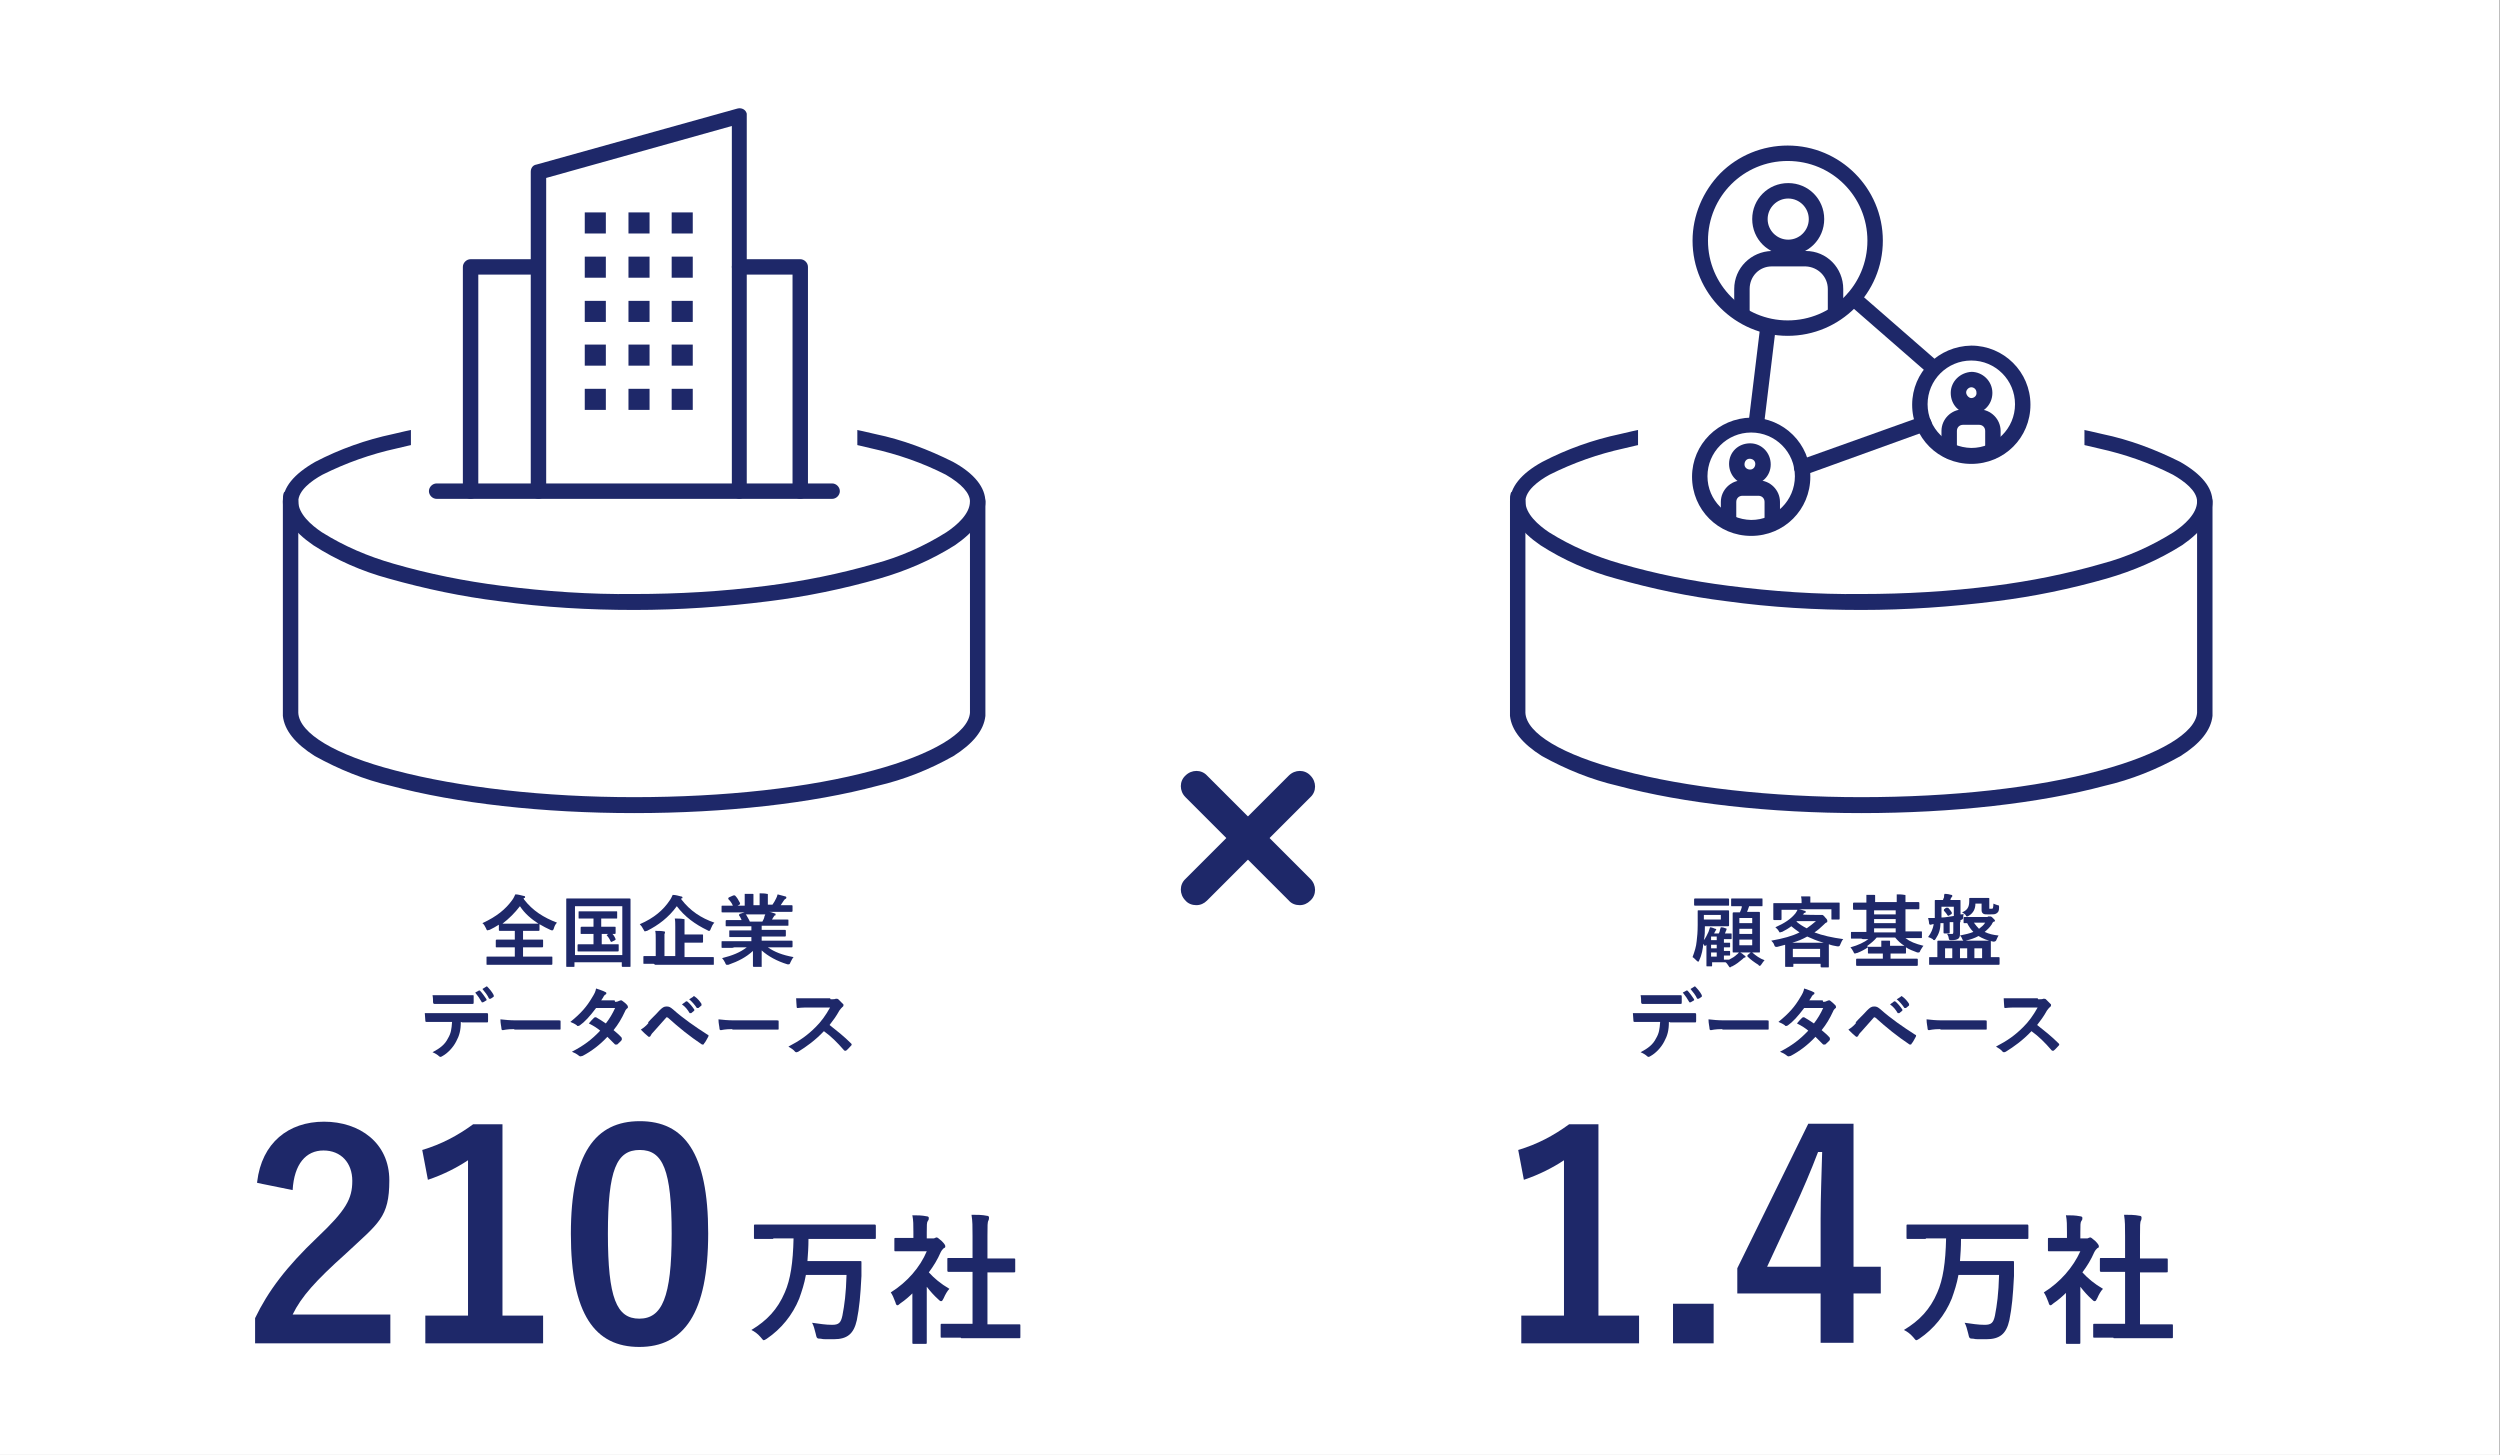 <?xml version="1.0" encoding="UTF-8"?>
<svg xmlns="http://www.w3.org/2000/svg" version="1.1" viewBox="0 0 486.1 282.9">
  <rect x="0" y="0" width="486.1" height="282.9" fill="#808080" stroke="none"/>
  <defs>
    <style>
      .cls-1 {
        fill: #1e2869;
      }

      .cls-2 {
        isolation: isolate;
      }

      .cls-3 {
        fill: #fff;
      }
    </style>
  </defs>
  <!-- Generator: Adobe Illustrator 28.7.10, SVG Export Plug-In . SVG Version: 1.2.0 Build 236)  -->
  <g>
    <g id="_レイヤー_1" data-name="レイヤー_1">
      <rect class="cls-3" width="486" height="283"/>
      <g>
        <g class="cls-2">
          <path class="cls-1" d="M101.9,174.9c1.7,2.2,3.8,3.5,6.4,4.5-.3.3-.5.7-.6,1.1-.1.3-.2.4-.3.4s-.2,0-.4-.1c-.7-.3-1.4-.7-2.1-1.1v1.1c0,.1,0,.2-.2.2s-.6,0-1.9,0h-1.1v1.7h1.7c1.5,0,1.9,0,2,0,.2,0,.2,0,.2.2v1.1c0,.1,0,.2-.2.2s-.6,0-2,0h-1.7v1.8h3.6c1.4,0,1.8,0,1.9,0,.2,0,.2,0,.2.2v1.2c0,.1,0,.2-.2.2s-.6,0-1.9,0h-8.6c-1.4,0-1.9,0-1.9,0-.2,0-.2,0-.2-.2v-1.2c0-.2,0-.2.2-.2s.6,0,1.9,0h3.4v-1.8h-1.5c-1.5,0-1.9,0-2,0-.2,0-.2,0-.2-.2v-1.1c0-.1,0-.2.2-.2s.6,0,2,0h1.5v-1.7h-1c-1.4,0-1.8,0-1.9,0-.1,0-.2,0-.2-.2v-1c-.6.4-1.2.7-1.8,1-.2,0-.3.1-.4.1s-.2-.1-.3-.4c-.2-.4-.4-.8-.7-1,2.8-1.3,4.5-2.7,5.8-4.5.3-.4.4-.7.6-1.1.6,0,1.1.2,1.6.3.2,0,.3.1.3.2s0,.2-.1.2h-.2ZM102.9,179.6c1,0,1.5,0,1.8,0-1.4-.9-2.7-2-3.6-3.4-1,1.3-2.1,2.4-3.4,3.4.3,0,.8,0,1.6,0h3.6Z"/>
          <path class="cls-1" d="M110.3,188c-.2,0-.2,0-.2-.2s0-1.1,0-5.8v-3c0-3,0-4,0-4.1,0-.2,0-.2.2-.2s.6,0,2,0h8.1c1.4,0,1.9,0,2,0,.1,0,.2,0,.2.2s0,1.1,0,3.6v3.5c0,4.6,0,5.7,0,5.8,0,.2,0,.2-.2.2h-1.3c-.1,0-.2,0-.2-.2v-.7h-9.2v.7c0,.2,0,.2-.2.2h-1.3ZM111.8,185.7h9.2v-9.5h-9.2v9.5ZM117.8,180.2c1.2,0,1.6,0,1.7,0,.2,0,.2,0,.2.2v1c0,.1,0,.2-.2.2s-.5,0-1.7,0h-.8v2h1.2c1.4,0,1.8,0,1.9,0,.2,0,.2,0,.2.2v1c0,.1,0,.2-.2.2s-.5,0-1.9,0h-3.8c-1.4,0-1.8,0-1.9,0-.2,0-.2,0-.2-.2v-1c0-.1,0-.2.2-.2s.5,0,1.9,0h1v-2h-.6c-1.2,0-1.6,0-1.7,0-.2,0-.2,0-.2-.2v-1c0-.1,0-.2.2-.2s.5,0,1.7,0h.6v-1.6h-.9c-1.3,0-1.8,0-1.9,0-.1,0-.1,0-.1-.2v-1c0-.2,0-.2.1-.2s.6,0,1.9,0h3.5c1.4,0,1.8,0,1.9,0,.1,0,.1,0,.1.2v1c0,.2,0,.2-.1.2s-.6,0-1.9,0h-1.1v1.6h.8ZM118.7,181.5c.1,0,.2,0,.3,0,.3.3.5.6.7,1.1,0,.1,0,.1-.1.2l-.6.3c-.2.1-.2,0-.3-.1-.1-.3-.4-.8-.7-1.1-.1-.1,0-.1.1-.2l.6-.3Z"/>
          <path class="cls-1" d="M132.5,174.9c1.7,2.2,3.8,3.6,6.4,4.5-.3.3-.5.7-.7,1.2-.1.3-.2.4-.3.4s-.2,0-.3-.1c-2.5-1.2-4.5-2.7-6-4.7-1.6,2.2-3.6,3.7-5.8,4.8-.2,0-.3.1-.4.1s-.1-.1-.3-.4c-.2-.4-.4-.7-.7-1,2.8-1.2,4.6-2.8,5.8-4.6.3-.4.4-.7.6-1.1.6,0,1.2.2,1.6.3.2,0,.3.1.3.2s0,.2-.2.2h-.1ZM127.1,187.4c-1.3,0-1.8,0-1.9,0s-.1,0-.1-.1v-1.2c0-.1,0-.2.1-.2s.6,0,1.9,0h.4v-3.3c0-.7,0-1.2-.1-1.6.6,0,1.2,0,1.7.1.1,0,.2,0,.2.2,0,.1,0,.2-.1.3,0,.2,0,.5,0,1.1v3.2h2.1v-5.7c0-.7,0-1.2-.1-1.6.6,0,1.2,0,1.7.1.2,0,.2,0,.2.2,0,.1,0,.2,0,.3,0,.2,0,.5,0,1.1v1.4h1.5c1.4,0,1.8,0,1.9,0,.2,0,.2,0,.2.2v1.2c0,.1,0,.2-.2.2s-.6,0-1.9,0h-1.5v2.8h3.6c1.3,0,1.8,0,1.9,0,.2,0,.2,0,.2.2v1.2c0,.1,0,.1-.2.1s-.6,0-1.9,0h-9.3Z"/>
          <path class="cls-1" d="M142.4,184.3c-1.3,0-1.8,0-1.9,0-.2,0-.2,0-.2-.2v-.9c0-.2,0-.2.2-.2s.5,0,1.9,0h3.7v-.8h-2.1c-1.5,0-2,0-2.1,0-.1,0-.1,0-.1-.2v-.9c0-.2,0-.2.1-.2s.6,0,2.1,0h2.1v-.8h-2.8c-1.4,0-1.9,0-2,0-.2,0-.2,0-.2-.1v-.9c0-.1,0-.2.2-.2s.6,0,2,0h.9c-.2-.4-.3-.7-.5-.9,0-.1,0-.2.1-.3l1-.3h-2.4c-1.3,0-1.8,0-1.9,0-.2,0-.2,0-.2-.2v-.9c0-.2,0-.2.2-.2s.5,0,1.9,0h.1c-.2-.5-.5-.9-.9-1.3,0-.1,0-.2.1-.3l.9-.4c.1,0,.2,0,.3,0,.4.4.7.9,1,1.5,0,.1,0,.1-.1.3l-.4.2h1.4v-1c0-.5,0-.9,0-1.3.5,0,1,0,1.5,0,.1,0,.2,0,.2.1s0,.2,0,.3c0,.1,0,.3,0,.8v1h1.2v-1c0-.5,0-.9,0-1.3.4,0,1,0,1.4.1.1,0,.2,0,.2.1s0,.2,0,.2c0,.1,0,.3,0,.8v1h.9c.3-.4.5-.8.7-1.2.1-.2.2-.4.3-.8.5.1,1,.3,1.5.4.1,0,.2.1.2.2,0,.1,0,.2-.2.3-.1,0-.2.2-.3.3-.2.3-.4.6-.6.9h.2c1.3,0,1.8,0,1.9,0,.1,0,.2,0,.2.2v.9c0,.1,0,.2-.2.2s-.5,0-1.9,0h-2.6c.4,0,.7.1,1.2.3.1,0,.2,0,.2.2s0,.2-.2.2c0,0-.1.2-.2.3l-.3.5h1c1.4,0,1.9,0,2,0,.2,0,.2,0,.2.2v.9c0,.1,0,.1-.2.1s-.6,0-2,0h-3v.8h2.4c1.5,0,2,0,2.1,0,.1,0,.2,0,.2.2v.9c0,.1,0,.2-.2.2s-.6,0-2.1,0h-2.4v.8h3.9c1.3,0,1.8,0,1.9,0,.1,0,.2,0,.2.2v.9c0,.1,0,.2-.2.2s-.5,0-1.9,0h-2.7c1.3.9,2.8,1.5,5,1.9-.2.2-.4.6-.6,1-.1.3-.2.4-.3.4s-.2,0-.3,0c-2-.6-3.8-1.6-5-2.7,0,1.8,0,2.7,0,3s0,.2-.2.2h-1.3c-.1,0-.2,0-.2-.2,0-.3,0-1.1,0-2.9-1.3,1.2-2.8,2-4.8,2.7-.2,0-.3,0-.3,0-.1,0-.2-.1-.3-.4-.2-.4-.4-.7-.6-.9,2-.5,3.5-1.1,4.8-2.1h-2.4ZM148.2,179.3c.1-.3.3-.5.4-.9,0-.2.1-.3.2-.6h-3.8s0,0,.1.1c.2.4.5.8.7,1.3h2.5Z"/>
        </g>
        <g class="cls-2">
          <path class="cls-1" d="M89.6,198.7c0,1.7-.3,2.7-.9,3.8-.6,1.2-1.7,2.3-2.6,2.8-.2.1-.3.2-.4.2s-.2,0-.3-.1c-.3-.3-.8-.6-1.3-.8,1.5-.8,2.4-1.5,3-2.7.6-1,.7-1.8.8-3.2h-2.8c-.7,0-1.5,0-2.2,0-.1,0-.2,0-.2-.3,0-.4-.1-1-.1-1.4.8,0,1.7,0,2.5,0h6.7c1.2,0,2,0,2.9,0,.1,0,.2,0,.2.3,0,.2,0,1,0,1.2,0,.2,0,.3-.2.3-.8,0-1.8,0-2.8,0h-2ZM86.6,195.2c-.7,0-1.3,0-2.1,0-.2,0-.2,0-.3-.3,0-.4,0-.9-.1-1.4,1,0,1.8,0,2.5,0h2.8c.8,0,1.8,0,2.5,0,.2,0,.2,0,.2.3,0,.4,0,.7,0,1.1,0,.2,0,.3-.2.3-.8,0-1.7,0-2.5,0h-2.8ZM93.1,192.6c0,0,.1,0,.2,0,.4.4.9,1.1,1.3,1.7,0,0,0,.2,0,.2l-.7.4c-.1,0-.2,0-.2,0-.4-.7-.8-1.3-1.3-1.9l.9-.5ZM94.5,191.8c0,0,.1,0,.2,0,.5.5,1,1.1,1.3,1.7,0,0,0,.2,0,.3l-.6.4c-.1,0-.2,0-.3,0-.3-.7-.8-1.3-1.3-1.9l.8-.5Z"/>
          <path class="cls-1" d="M100,200.1c-1.5,0-2.1.2-2.2.2s-.3,0-.3-.3c0-.3-.2-1-.2-1.8,1,.1,1.7.2,3.2.2h4.8c1.1,0,2.3,0,3.4,0,.2,0,.3,0,.3.2,0,.5,0,1,0,1.4,0,.2,0,.2-.3.2-1.1,0-2.2,0-3.3,0h-5.4Z"/>
          <path class="cls-1" d="M119.6,194.8c.4,0,.6-.1.8-.2.1,0,.2-.1.3-.1s.2,0,.3.1c.3.2.8.6,1,.9,0,0,.1.2.1.3s0,.2-.2.3c-.1.1-.3.3-.4.6-.6,1.3-1.3,2.5-2.2,3.6.6.5,1.2,1,1.6,1.5,0,0,0,.1,0,.2s0,.1,0,.2c-.2.3-.7.7-.9.9,0,0-.1,0-.2,0s-.1,0-.2,0c-.4-.4-1-1-1.5-1.5-1.5,1.6-3.1,2.8-4.8,3.7-.1,0-.3.1-.4.1s-.2,0-.3-.1c-.5-.4-.9-.6-1.4-.8,2.3-1.2,3.8-2.3,5.5-4.1-.6-.5-1.2-.9-2.2-1.4.3-.4.6-.7,1-1.1,0,0,.1-.1.2-.1s0,0,.2,0c.5.3,1.2.7,1.9,1.2.7-.9,1.3-1.9,1.8-3h-3.7c-1.2,1.6-2.2,2.7-3.2,3.4-.1,0-.2.1-.3.1s-.2,0-.2-.1c-.4-.3-.8-.5-1.3-.7,2.1-1.7,3.2-3,4.2-4.7.5-.8.7-1.2.8-1.8.5.2,1.3.4,1.8.7.1,0,.2.1.2.2s0,.2-.2.3c-.1,0-.2.2-.3.3-.1.2-.2.4-.5.8h2.6Z"/>
          <path class="cls-1" d="M126,198.8c.7-.8,1.5-1.5,2.2-2.3.6-.6.9-.8,1.4-.8s.7.1,1.3.6c1.9,1.7,4.2,3.3,6.7,4.9.2,0,.2.2.1.4-.3.5-.5,1-.8,1.3,0,.1-.1.2-.2.2s-.1,0-.2,0c-2.4-1.6-4.5-3.3-6.6-5.2,0,0-.2-.1-.2-.1s-.2,0-.2.1c-.7.8-1.4,1.6-2.4,2.7-.4.4-.5.6-.6.8s-.2.2-.3.2-.1,0-.2-.1c-.4-.3-.9-.8-1.4-1.3.6-.4,1-.7,1.5-1.3ZM133.4,194.7c0,0,.1,0,.2,0,.5.4,1,1,1.4,1.6,0,0,0,.2,0,.2l-.6.5c-.1,0-.2,0-.3,0-.4-.7-.9-1.3-1.5-1.7l.8-.6ZM134.8,193.7c0,0,.1,0,.2,0,.6.4,1.1,1,1.4,1.5,0,0,0,.2,0,.3l-.6.5c-.1,0-.2,0-.3,0-.4-.6-.9-1.2-1.5-1.7l.8-.5Z"/>
          <path class="cls-1" d="M142.4,200.1c-1.5,0-2.1.2-2.2.2s-.3,0-.3-.3c0-.3-.2-1-.2-1.8,1,.1,1.7.2,3.2.2h4.8c1.1,0,2.3,0,3.4,0,.2,0,.3,0,.3.2,0,.5,0,1,0,1.4,0,.2,0,.2-.3.2-1.1,0-2.2,0-3.3,0h-5.4Z"/>
          <path class="cls-1" d="M161.5,194.3c.5,0,.8,0,1-.1,0,0,.1,0,.2,0,0,0,.2,0,.3.1.3.3.7.7,1,1,0,0,0,.1,0,.2,0,0,0,.2-.2.3-.2.2-.4.4-.6.7-.6,1.1-1.2,1.9-1.9,2.8,1.4,1.1,2.8,2.2,4.2,3.6,0,0,.1.1.1.2s0,.1-.1.2c-.3.3-.6.7-1,1,0,0-.1,0-.2,0s-.1,0-.2-.1c-1.3-1.5-2.5-2.7-3.9-3.7-1.7,1.8-3.4,3-5,4-.1,0-.2.1-.3.1s-.2,0-.3-.1c-.3-.4-.8-.7-1.3-1,2.3-1.2,3.7-2.2,5.3-3.8,1.1-1.1,1.9-2.2,2.8-3.8h-3.9c-.8,0-1.6,0-2.4.1-.1,0-.2,0-.2-.3,0-.3-.1-1-.1-1.6.8,0,1.6,0,2.5,0h4.1Z"/>
        </g>
        <g id="_グループ_29120" data-name="グループ_29120">
          <g id="_210" class="cls-2">
            <g class="cls-2">
              <path class="cls-1" d="M50,229.8c.9-7.6,6.1-11.7,13-11.7s12.7,4.1,12.7,11.4-2.1,8.3-8.5,14.3c-5.8,5.2-8.6,8.3-10.3,11.8h19v5.6h-26.3v-4.9c2.5-5.2,6-9.9,12.1-15.7,5.6-5.3,6.8-7.5,6.8-11s-2.2-5.9-5.6-5.9-5.7,2.6-6,7.7l-6.9-1.4Z"/>
              <path class="cls-1" d="M97.7,255.8h7.9v5.4h-22.9v-5.4h8.3v-30.2c-2.1,1.4-4.8,2.8-7.8,3.8l-1.1-5.8c3.7-1.1,6.9-2.8,9.9-5h5.7v37.2Z"/>
              <path class="cls-1" d="M137.7,239.8c0,15.7-4.8,22.1-13.4,22.1s-13.3-6.3-13.3-22,4.8-21.9,13.4-21.9,13.3,6.1,13.3,21.8ZM118.2,239.9c0,12.5,1.7,16.5,6.1,16.5s6.3-4.1,6.3-16.5-1.7-16.3-6.2-16.3-6.2,3.8-6.2,16.3Z"/>
            </g>
          </g>
          <g id="_万社" data-name="万社" class="cls-2">
            <g class="cls-2">
              <path class="cls-1" d="M150.3,240.9c-2.4,0-3.2,0-3.4,0-.3,0-.3,0-.3-.3v-2.2c0-.3,0-.3.3-.3s1,0,3.4,0h16.3c2.4,0,3.3,0,3.4,0,.2,0,.3,0,.3.3v2.2c0,.3,0,.3-.3.3s-1,0-3.4,0h-9.4c0,1.6-.1,3-.2,4.3h7c2.3,0,3.1,0,3.2,0,.3,0,.3,0,.3.3,0,.8,0,1.9,0,2.6-.2,3.9-.4,6.1-.9,8.6-.6,2.7-1.9,3.7-4.5,3.7s-1.8,0-2.5-.1c-.8,0-.8-.1-1-1-.2-.8-.4-1.6-.7-2.1,1.5.2,2.6.4,3.9.4s1.7-.4,2-1.8c.4-2.1.7-4.2.8-7.9h-7.9c-.3,1.7-.8,3.2-1.3,4.6-1.3,3.2-3.5,5.9-6.3,7.8-.3.2-.5.3-.6.3s-.3-.2-.6-.6c-.6-.7-1.2-1.1-1.8-1.4,3-1.8,5.1-4,6.5-7.3,1.1-2.5,1.6-5.8,1.7-10.5h-3.9Z"/>
              <path class="cls-1" d="M177.7,251.2c-.8.8-1.7,1.6-2.6,2.2-.3.2-.4.4-.6.4s-.3-.2-.4-.6c-.3-.8-.6-1.5-.9-1.9,3.2-2,5.7-4.9,7-8h-3.1c-2.1,0-2.7,0-2.9,0-.3,0-.3,0-.3-.3v-2c0-.3,0-.3.3-.3s.8,0,2.9,0h.5v-1.1c0-1.4,0-2.3-.2-3.3,1,0,1.8,0,2.8.2.3,0,.4.2.4.3,0,.2,0,.4-.2.6-.2.3-.2.8-.2,2.2v1.2h1.1c.2,0,.4,0,.5-.1.1,0,.2-.1.3-.1.2,0,.4.2,1,.7.5.5.7.8.7,1s0,.3-.3.4c-.2.2-.4.4-.6.8-.6,1.4-1.4,2.7-2.3,3.9,1.1,1.2,2.3,2.2,4,3.2-.4.4-.8,1.1-1.1,1.8-.2.4-.3.6-.5.6s-.3-.1-.5-.3c-.9-.8-1.6-1.6-2.3-2.5v7.6c0,2,0,3.1,0,3.2,0,.3,0,.3-.3.3h-2.2c-.3,0-.3,0-.3-.3s0-1.2,0-3.2v-6.5ZM186.8,260.1c-2.6,0-3.5,0-3.6,0-.3,0-.3,0-.3-.3v-2.1c0-.3,0-.3.3-.3s1.1,0,3.6,0h2.3v-10.1h-1.2c-2.4,0-3.2,0-3.4,0-.2,0-.3,0-.3-.3v-2.1c0-.3,0-.3.3-.3s1,0,3.4,0h1.2v-4.3c0-1.9,0-2.8-.2-4.1,1,0,2.1,0,3,.2.2,0,.4.1.4.3,0,.2,0,.4-.1.6-.2.3-.2,1-.2,3v4.4h1.7c2.4,0,3.2,0,3.4,0,.3,0,.3,0,.3.3v2.1c0,.3,0,.3-.3.3s-1,0-3.4,0h-1.7v10.1h2.5c2.6,0,3.4,0,3.6,0,.3,0,.3,0,.3.3v2.1c0,.3,0,.3-.3.3s-1,0-3.6,0h-7.6Z"/>
            </g>
          </g>
        </g>
        <path id="_線_108" data-name="線_108" class="cls-1" d="M232.6,176c-.8,0-1.6-.3-2.1-.9-1.2-1.2-1.2-3.1,0-4.2l20.1-20.1c1.2-1.2,3.1-1.2,4.2,0,1.2,1.2,1.2,3.1,0,4.2l-20.1,20.1c-.6.6-1.3.9-2.1.9Z"/>
        <path id="_線_109" data-name="線_109" class="cls-1" d="M252.7,176c-.8,0-1.6-.3-2.1-.9l-20.1-20.1c-1.2-1.2-1.2-3.1,0-4.2,1.2-1.2,3.1-1.2,4.2,0l20.1,20.1c1.2,1.2,1.2,3.1,0,4.2-.6.6-1.3.9-2.1.9h0Z"/>
        <g id="_グループ_29036" data-name="グループ_29036">
          <path id="_パス_6386" data-name="パス_6386" class="cls-1" d="M123.3,79.5c17,0,34.1,1.8,46.9,4.9,5.3,1.1,10.3,3,15.1,5.4,4.2,2.3,6.3,5,6.3,7.8v41.2c0,.1,0,.3,0,.4-.3,2.8-2.4,5.4-6.2,7.8-4.6,2.6-9.6,4.6-14.8,5.8-12.7,3.4-29.5,5.3-47.3,5.3s-34.6-1.9-47.3-5.3c-5.2-1.2-10.1-3.2-14.8-5.8-3.8-2.4-5.9-5-6.2-7.8,0-.1,0-.3,0-.4v-41.2c0-2.8,2.1-5.4,6.3-7.8,4.8-2.5,9.9-4.3,15.1-5.4,12.7-3.1,29.8-4.9,46.9-4.9ZM188.6,138.5v-41c0-1.6-1.6-3.4-4.7-5.2-4.5-2.3-9.4-4-14.4-5.1-12.5-3.1-29.4-4.8-46.2-4.8s-33.7,1.7-46.2,4.8c-5,1.1-9.8,2.8-14.4,5.1-2.2,1.2-4.7,3.1-4.7,5.2v40.9c0,0,0,.1,0,.2.2,4,7.2,8.2,18.8,11.2,12.5,3.3,29,5.2,46.5,5.2s34-1.8,46.5-5.2c11.5-3.1,18.5-7.3,18.8-11.2,0,0,0-.1,0-.2Z"/>
          <path id="_パス_6387" data-name="パス_6387" class="cls-1" d="M123.3,118.6c-8.8,0-17.5-.5-26.2-1.7-7.3-.9-14.4-2.4-21.5-4.4-5.2-1.4-10.2-3.6-14.7-6.5-3.9-2.7-5.9-5.5-5.9-8.5s.7-1.5,1.5-1.5,1.5.7,1.5,1.5c0,2.4,2.5,4.6,4.6,6,4.3,2.7,9,4.7,13.9,6.1,6.9,2,13.9,3.4,21,4.3,8.6,1.1,17.2,1.7,25.8,1.6,8.6,0,17.2-.5,25.8-1.6,7.1-.9,14.1-2.3,21-4.3,4.9-1.3,9.6-3.4,13.9-6.1,2.1-1.4,4.6-3.6,4.6-6s.7-1.5,1.5-1.5,1.5.7,1.5,1.5c0,3-2,5.8-5.9,8.5-4.6,2.9-9.5,5-14.7,6.5-7,2-14.2,3.5-21.5,4.4-8.7,1.1-17.4,1.7-26.2,1.7Z"/>
          <rect id="_長方形_8238" data-name="長方形_8238" class="cls-3" x="79.9" y="37.3" width="86.8" height="62"/>
          <path id="_パス_6388" data-name="パス_6388" class="cls-1" d="M143.8,97c-.8,0-1.5-.7-1.5-1.5V24.5l-36.1,10.1v60.9c0,.8-.7,1.5-1.5,1.5s-1.5-.7-1.5-1.5v-62.1c0-.7.4-1.3,1.1-1.4l39.1-10.9c.8-.2,1.6.2,1.8,1,0,.1,0,.3,0,.4v73c0,.8-.7,1.5-1.5,1.5Z"/>
          <path id="_パス_6389" data-name="パス_6389" class="cls-1" d="M91.5,97c-.8,0-1.5-.7-1.5-1.5v-43.6c0-.8.7-1.5,1.5-1.5h11.8c.8,0,1.5.7,1.5,1.5s-.7,1.5-1.5,1.5h-10.3v42.1c0,.8-.7,1.5-1.5,1.5Z"/>
          <path id="_パス_6390" data-name="パス_6390" class="cls-1" d="M155.6,97c-.8,0-1.5-.7-1.5-1.5v-42.1h-10.3c-.8,0-1.5-.7-1.5-1.5s.7-1.5,1.5-1.5h11.8c.8,0,1.5.7,1.5,1.5v43.6c0,.8-.7,1.5-1.5,1.5Z"/>
          <rect id="_長方形_8239" data-name="長方形_8239" class="cls-1" x="113.7" y="41.3" width="4.1" height="4.1"/>
          <rect id="_長方形_8240" data-name="長方形_8240" class="cls-1" x="122.2" y="41.3" width="4.1" height="4.1"/>
          <rect id="_長方形_8241" data-name="長方形_8241" class="cls-1" x="130.6" y="41.3" width="4.1" height="4.1"/>
          <rect id="_長方形_8242" data-name="長方形_8242" class="cls-1" x="113.7" y="49.9" width="4.1" height="4.1"/>
          <rect id="_長方形_8243" data-name="長方形_8243" class="cls-1" x="122.2" y="49.9" width="4.1" height="4.1"/>
          <rect id="_長方形_8244" data-name="長方形_8244" class="cls-1" x="130.6" y="49.9" width="4.1" height="4.1"/>
          <rect id="_長方形_8245" data-name="長方形_8245" class="cls-1" x="113.7" y="58.5" width="4.1" height="4.1"/>
          <rect id="_長方形_8246" data-name="長方形_8246" class="cls-1" x="122.2" y="58.5" width="4.1" height="4.1"/>
          <rect id="_長方形_8247" data-name="長方形_8247" class="cls-1" x="130.6" y="58.5" width="4.1" height="4.1"/>
          <rect id="_長方形_8248" data-name="長方形_8248" class="cls-1" x="113.7" y="67" width="4.1" height="4.1"/>
          <rect id="_長方形_8249" data-name="長方形_8249" class="cls-1" x="122.2" y="67" width="4.1" height="4.1"/>
          <rect id="_長方形_8250" data-name="長方形_8250" class="cls-1" x="130.6" y="67" width="4.1" height="4.1"/>
          <rect id="_長方形_8251" data-name="長方形_8251" class="cls-1" x="113.7" y="75.6" width="4.1" height="4.1"/>
          <rect id="_長方形_8252" data-name="長方形_8252" class="cls-1" x="122.2" y="75.6" width="4.1" height="4.1"/>
          <rect id="_長方形_8253" data-name="長方形_8253" class="cls-1" x="130.6" y="75.6" width="4.1" height="4.1"/>
          <path id="_線_110" data-name="線_110" class="cls-1" d="M161.8,97h-76.9c-.8,0-1.5-.7-1.5-1.5s.7-1.5,1.5-1.5h76.9c.8,0,1.5.7,1.5,1.5s-.7,1.5-1.5,1.5Z"/>
          <path id="_パス_6391" data-name="パス_6391" class="cls-1" d="M361.9,79.5c17,0,34.1,1.8,46.9,4.9,5.3,1.1,10.3,3,15.1,5.4,4.2,2.4,6.3,5,6.3,7.8v41.2c0,.1,0,.3,0,.4-.3,2.8-2.4,5.4-6.2,7.8-4.6,2.6-9.6,4.6-14.8,5.8-12.7,3.4-29.5,5.3-47.3,5.3s-34.6-1.9-47.3-5.3c-5.2-1.2-10.1-3.2-14.8-5.8-3.8-2.4-5.9-5-6.2-7.8,0-.1,0-.3,0-.4v-41.2c0-2.8,2.1-5.5,6.3-7.8,4.8-2.5,9.9-4.3,15.1-5.4,12.7-3.1,29.8-4.9,46.9-4.9ZM427.2,138.5v-41c0-2.1-2.6-4-4.7-5.2-4.5-2.3-9.4-4-14.4-5.1-12.5-3.1-29.4-4.8-46.2-4.8s-33.7,1.7-46.2,4.8c-5,1.1-9.8,2.8-14.4,5.1-2.2,1.2-4.7,3.1-4.7,5.2v40.9c0,0,0,.1,0,.2.2,4,7.2,8.2,18.8,11.2,12.4,3.3,29,5.2,46.5,5.2s34.1-1.8,46.5-5.2c11.5-3.1,18.5-7.3,18.8-11.2,0,0,0-.1,0-.2Z"/>
          <path id="_パス_6392" data-name="パス_6392" class="cls-1" d="M361.9,118.6c-8.8,0-17.5-.5-26.2-1.7-7.3-.9-14.4-2.4-21.5-4.4-5.2-1.4-10.2-3.6-14.7-6.5-3.9-2.7-5.9-5.5-5.9-8.5s.7-1.5,1.5-1.5,1.5.7,1.5,1.5c0,2.4,2.5,4.6,4.6,6,4.3,2.7,9,4.7,13.9,6.1,6.9,2,13.9,3.4,21,4.3,8.6,1.1,17.2,1.7,25.8,1.6,8.6,0,17.2-.5,25.8-1.6,7.1-.9,14.1-2.3,21-4.3,4.9-1.3,9.6-3.4,13.9-6.1,2.1-1.4,4.6-3.6,4.6-6s.7-1.5,1.5-1.5,1.5.7,1.5,1.5c0,3-2,5.8-5.9,8.5-4.6,2.9-9.5,5-14.7,6.5-7,2-14.2,3.5-21.5,4.4-8.7,1.1-17.4,1.7-26.2,1.7Z"/>
          <rect id="_長方形_8254" data-name="長方形_8254" class="cls-3" x="318.5" y="37.3" width="86.8" height="62"/>
          <path id="_パス_6393" data-name="パス_6393" class="cls-1" d="M347.6,28.3c10.2,0,18.5,8.3,18.5,18.5,0,10.2-8.3,18.5-18.5,18.5-10.2,0-18.5-8.3-18.5-18.5,0-4.9,2-9.6,5.4-13.1,3.5-3.5,8.2-5.4,13.1-5.4ZM347.6,62.3c8.6,0,15.5-6.9,15.5-15.5,0-8.6-6.9-15.5-15.5-15.5-8.6,0-15.5,6.9-15.5,15.5,0,8.6,7,15.5,15.5,15.5Z"/>
          <path id="_楕円形_33" data-name="楕円形_33" class="cls-1" d="M340.5,81.2c6.3,0,11.5,5.1,11.5,11.5s-5.1,11.5-11.5,11.5-11.5-5.1-11.5-11.5h0c0-6.3,5.1-11.4,11.5-11.5ZM340.5,101.1c4.7,0,8.5-3.8,8.5-8.5s-3.8-8.5-8.5-8.5-8.5,3.8-8.5,8.5h0c0,4.7,3.8,8.4,8.5,8.5Z"/>
          <path id="_楕円形_34" data-name="楕円形_34" class="cls-1" d="M383.3,67.2c6.3,0,11.5,5.1,11.5,11.5s-5.1,11.5-11.5,11.5-11.5-5.1-11.5-11.5h0c0-6.3,5.1-11.4,11.5-11.5ZM383.3,87.1c4.7,0,8.5-3.8,8.5-8.5s-3.8-8.5-8.5-8.5-8.5,3.8-8.5,8.5h0c0,4.7,3.8,8.4,8.5,8.5Z"/>
          <path id="_線_111" data-name="線_111" class="cls-1" d="M341.5,83.8c0,0-.1,0-.2,0-.8,0-1.4-.8-1.3-1.7,0,0,0,0,0,0l2.2-18.1c0-.8.8-1.4,1.7-1.3,0,0,0,0,0,0,.8,0,1.4.8,1.3,1.7,0,0,0,0,0,0l-2.2,18.1c0,.8-.7,1.3-1.5,1.3Z"/>
          <path id="_線_112" data-name="線_112" class="cls-1" d="M376.1,73.2c-.4,0-.7-.1-1-.4l-15.6-13.6c-.6-.5-.7-1.5-.2-2.1,0,0,0,0,0,0,.5-.6,1.5-.7,2.1-.2,0,0,0,0,0,0l15.6,13.6c.6.5.7,1.5.1,2.1-.3.3-.7.5-1.1.5h0Z"/>
          <path id="_線_113" data-name="線_113" class="cls-1" d="M350.3,92.4c-.6,0-1.2-.4-1.4-1-.3-.8.1-1.6.9-1.9l23.8-8.5c.8-.3,1.6.1,1.9.9.3.8-.1,1.6-.9,1.9l-23.8,8.6c-.2,0-.3,0-.5,0Z"/>
          <path id="_パス_6394" data-name="パス_6394" class="cls-1" d="M347.7,35.6c3.9,0,7,3.1,7,7,0,3.9-3.1,7-7,7-3.9,0-7-3.1-7-7h0c0-3.9,3.1-7,7-7ZM347.7,46.6c2.2,0,4-1.8,4-4,0-2.2-1.8-4-4-4-2.2,0-4,1.8-4,4h0c0,2.2,1.8,4,4,4Z"/>
          <path id="_パス_6395" data-name="パス_6395" class="cls-1" d="M356.9,62.1c-.8,0-1.5-.7-1.5-1.5v-4.4c0-2.4-1.9-4.3-4.3-4.4h-6.6c-2.4,0-4.3,1.9-4.3,4.4v4.4c0,.8-.7,1.5-1.5,1.5s-1.5-.7-1.5-1.5v-4.4c0-4.1,3.3-7.3,7.3-7.4h6.6c4.1,0,7.3,3.3,7.3,7.4v4.4c0,.8-.7,1.5-1.5,1.5h0Z"/>
          <path id="_パス_6396" data-name="パス_6396" class="cls-1" d="M340.3,86.2c2.2,0,4,1.8,4,4.1s-1.8,4-4.1,4c-2.2,0-4-1.8-4-4.1s1.8-4,4.1-4h0ZM340.3,91.3c.6,0,1-.5,1-1.1s-.5-1-1.1-1-1,.5-1,1.1c0,.6.5,1,1.1,1h0Z"/>
          <path id="_パス_6397" data-name="パス_6397" class="cls-1" d="M344.6,103.2c-.8,0-1.5-.7-1.5-1.5v-4.1c0-.7-.5-1.2-1.2-1.2h-3.1c-.7,0-1.2.5-1.2,1.2v3.9c0,.8-.7,1.5-1.5,1.5s-1.5-.7-1.5-1.5v-3.9c0-2.3,1.9-4.2,4.2-4.2h3.1c2.3,0,4.2,1.9,4.2,4.2v4.1c0,.8-.7,1.5-1.5,1.5Z"/>
          <path id="_楕円形_35" data-name="楕円形_35" class="cls-1" d="M383.3,72.3c2.2,0,4.1,1.8,4.1,4.1s-1.8,4.1-4.1,4.1-4-1.8-4-4.1h0c0-2.2,1.8-4,4.1-4.1ZM383.3,77.4c.6,0,1.1-.5,1-1.1,0-.6-.5-1-1-1s-1,.5-1,1,.5,1.1,1,1.1h0Z"/>
          <path id="_パス_6398" data-name="パス_6398" class="cls-1" d="M387.5,89.2c-.8,0-1.5-.7-1.5-1.5v-3.9c0-.7-.5-1.2-1.2-1.2h-3.1c-.7,0-1.2.5-1.2,1.2v3.9c0,.8-.7,1.5-1.5,1.5s-1.5-.7-1.5-1.5v-3.9c0-2.3,1.9-4.2,4.2-4.2h3.1c2.3,0,4.2,1.9,4.2,4.2v3.9c0,.8-.7,1.5-1.5,1.5Z"/>
        </g>
        <g class="cls-2">
          <path class="cls-1" d="M336.2,186.6c.6-.3,1.1-.6,1.5-1,.2-.1.3-.3.5-.5.4.2.7.4,1,.7.1,0,.2.1.2.2s0,.2-.2.2c-.1,0-.2.1-.4.3-.6.5-1.2,1-2,1.4-.2,0-.3.2-.4.2s-.2-.1-.3-.3c-.2-.3-.4-.6-.6-.7-.2,0-.5,0-.9,0h-1.7v.6c0,.1,0,.2-.1.2h-.8c-.2,0-.2,0-.2-.2s0-.3,0-1.2v-2.8c-.1.2-.2.2-.3.2s-.1,0-.2-.2c0,0,0-.1-.1-.2-.1,1-.3,2.2-.8,3.2,0,.2-.2.3-.2.3s-.1,0-.3-.2c-.3-.3-.6-.6-.8-.7.4-1.1.7-2,.8-3.1.1-.8.2-1.8.2-3.2s0-2.5,0-2.6c0-.2,0-.2.2-.2s.5,0,1.7,0h2.3c1.2,0,1.6,0,1.7,0,.1,0,.2,0,.2.2s0,.3,0,.9v.9c0,.6,0,.8,0,.9,0,.1,0,.2-.2.2s-.5,0-1.7,0h-2.8c0,.9,0,1.8-.2,2.7.4-.5.6-1,.9-1.6.1-.3.2-.6.3-.9.3,0,.8.2,1,.3.1,0,.2,0,.2.1s0,.1-.1.2c0,.1-.2.3-.3.6h.9c.1-.2.2-.4.2-.5,0-.2.1-.4.2-.7.4,0,.7.1.9.2.1,0,.2,0,.2.1s0,.1,0,.2c0,0,0,0-.1.2l-.2.5h0c.8,0,1.1,0,1.1,0,.2,0,.2,0,.2.2v.7c0,.2,0,.2-.2.2s-.3,0-1.1,0h-.2v.7c.7,0,1,0,1,0,.2,0,.2,0,.2.2v.6c0,.1,0,.1-.2.1s-.3,0-1,0v.7c.7,0,1,0,1,0,.2,0,.2,0,.2.2v.6c0,.1,0,.1-.2.1s-.3,0-1,0v.8c.8,0,1.1,0,1.2,0,.1,0,.2,0,.2.2v.5ZM331.4,176.1c-1.3,0-1.7,0-1.8,0-.1,0-.2,0-.2-.2v-1c0-.1,0-.2.2-.2s.5,0,1.8,0h2.8c1.3,0,1.7,0,1.8,0,.1,0,.2,0,.2.2v1c0,.2,0,.2-.2.2s-.5,0-1.8,0h-2.8ZM334.6,177.9h-3.3v.9h3.3v-.9ZM333.8,182.8v-.7h-1.1v.7h1.1ZM333.8,184.4v-.7h-1.1v.7h1.1ZM333.8,186v-.8h-1.1v.8h1.1ZM338.6,176.2c-1.3,0-1.8,0-1.9,0-.1,0-.1,0-.1-.2v-1.1c0-.1,0-.2.1-.2s.5,0,1.9,0h2.1c1.4,0,1.8,0,1.9,0,.1,0,.1,0,.1.2v1.1c0,.2,0,.2-.1.2s-.5,0-1.9,0h-.6c-.1.4-.3.8-.4,1.1h.6c1.2,0,1.6,0,1.7,0,.1,0,.2,0,.2.2s0,.6,0,1.8v4c0,1.1,0,1.6,0,1.7,0,.2,0,.2-.2.2s-.5,0-1.7,0h-1.5c-1.2,0-1.6,0-1.7,0-.2,0-.2,0-.2-.2s0-.6,0-1.7v-3.9c0-1.2,0-1.7,0-1.8,0-.1,0-.2.2-.2s.4,0,1.2,0c.2-.4.3-.7.4-1.1h0ZM338.2,178.5v1h2.5v-1h-2.5ZM340.7,181.6v-1h-2.5v1h2.5ZM340.7,182.7h-2.5v1.1h2.5v-1.1ZM340.4,185.2c.1-.1.2-.1.3,0,.7.6,1.5,1.2,2.4,1.5-.2.2-.4.5-.6.8-.2.2-.2.3-.3.3s-.2,0-.3-.2c-.8-.5-1.5-1-2.1-1.6-.1-.1,0-.2,0-.3l.6-.5Z"/>
          <path class="cls-1" d="M355.5,175.5c1.4,0,1.9,0,2,0,.2,0,.2,0,.2.2s0,.3,0,.7v.6c0,1.3,0,1.5,0,1.6,0,.1,0,.2-.2.2h-1.2c-.2,0-.2,0-.2-.2v-1.8h-6.4c.4,0,.8.2,1.2.3.1,0,.2,0,.2.2s0,.1-.2.2c-.1,0-.2.1-.3.3h-.1c0,.1,3.2.1,3.2.1.2,0,.3,0,.4,0,0,0,.1,0,.2,0s.2,0,.6.5c.4.4.4.5.4.7s0,.2-.2.3c-.1,0-.3.2-.5.4-.6.6-1.2,1.1-1.8,1.5,1.6.6,3.4,1,5.6,1.3-.3.3-.4.7-.6,1.1q-.1.4-.6.3c-.6-.1-1.1-.2-1.6-.4,0,.2,0,.5,0,1.1v1.2c0,1.6,0,1.9,0,2,0,.2,0,.2-.2.2h-1.2c-.1,0-.2,0-.2-.2v-.5h-5.3v.4c0,.2,0,.2-.2.2h-1.2c-.2,0-.2,0-.2-.2s0-.5,0-2v-1c0-.5,0-.9,0-1.1-.5.1-1,.3-1.5.4q-.5.1-.6-.3c-.1-.4-.4-.7-.6-.9,2.3-.4,4.1-.9,5.5-1.6-.6-.4-1.1-.8-1.6-1.2-.5.4-1.2.8-1.8,1.1-.2,0-.3.1-.4.1s-.1,0-.2-.2c-.2-.4-.5-.6-.7-.8,1.8-.8,3-1.6,3.9-2.7.1-.2.3-.4.4-.7h-3.1v1.8c0,.1,0,.2-.2.2h-1.2c-.1,0-.2,0-.2-.2s0-.3,0-1.6v-.5c0-.5,0-.7,0-.8,0-.2,0-.2.2-.2s.6,0,2,0h3.3v-.2c0-.4,0-.7-.1-1.1.5,0,1.1,0,1.6,0,.2,0,.2,0,.2.1s0,.2,0,.3c0,.1,0,.3,0,.6v.2h3.5ZM354.6,183.3c-1.2-.3-2.3-.8-3.2-1.2-.9.5-1.8.9-2.9,1.2h6.1ZM348.6,186.1h5.3v-1.6h-5.3v1.6ZM349.3,179.2c.6.5,1.2.9,2,1.3.6-.4,1.2-.9,1.8-1.4h-3.7Z"/>
          <path class="cls-1" d="M361.9,182.5c-1.3,0-1.8,0-1.9,0-.1,0-.1,0-.1-.2v-.9c0-.1,0-.2.1-.2s.5,0,1.9,0h1v-4.3h-.4c-1.4,0-1.9,0-2,0-.1,0-.2,0-.2-.2v-1c0-.1,0-.2.2-.2s.6,0,2,0h.4c0-.7,0-1.1,0-1.5.5,0,1,0,1.5,0,.1,0,.2,0,.2.1s0,.2,0,.3c0,.1,0,.4,0,1h4.2c0-.7,0-1.1,0-1.5.5,0,1,0,1.5.1.1,0,.2,0,.2.1s0,.2,0,.3c0,.1,0,.4,0,1h.5c1.4,0,1.9,0,2,0,.1,0,.2,0,.2.2v1c0,.1,0,.2-.2.2s-.6,0-2,0h-.5v4.3h1.1c1.3,0,1.8,0,1.9,0,.2,0,.2,0,.2.2v.9c0,.2,0,.2-.2.2s-.5,0-1.9,0h-1.1c.9.7,1.9,1.1,3.5,1.5-.2.2-.4.6-.6.9-.1.3-.2.4-.3.4s-.2,0-.3,0c-.8-.3-1.6-.6-2.2-1,0,0,0,0,0,.1v.9c0,.2,0,.2-.2.2s-.6,0-1.9,0h-.9v1h3.1c1.4,0,1.9,0,2,0,.1,0,.2,0,.2.2v1c0,.1,0,.2-.2.2s-.6,0-2,0h-7.6c-1.4,0-1.9,0-2,0-.1,0-.2,0-.2-.2v-1c0-.1,0-.2.2-.2s.6,0,2,0h3v-1h-.8c-1.4,0-1.8,0-1.9,0-.2,0-.2,0-.2-.2v-1c-.6.4-1.3.8-2.1,1.1-.2,0-.3.1-.4.1-.1,0-.2,0-.3-.3-.2-.4-.4-.7-.6-.9,1.5-.4,2.7-1,3.5-1.6h-1.1ZM363.1,184.1c0,0,.5,0,1.9,0h.8c0-.5,0-.8,0-1.2.6,0,1,0,1.5,0,.1,0,.2,0,.2.1s0,.1,0,.2c0,.1,0,.3,0,.7h.9c1.3,0,1.8,0,1.9,0h0c-.7-.4-1.3-1-1.8-1.6h-3.6c-.5.6-1.1,1.1-1.8,1.6h0ZM368.6,177.8v-.8h-4.2v.8h4.2ZM368.6,179.5v-.8h-4.2v.8h4.2ZM368.6,181.3v-.8h-4.2v.8h4.2Z"/>
          <path class="cls-1" d="M381.1,179.4c0,.7,0,1.5,0,2s0,.8-.3,1.1c-.3.2-.6.3-1.3.3-.5,0-.5,0-.6-.4,0-.3-.2-.6-.3-.8.4,0,.7,0,.9,0s.3,0,.3-.4v-1.9h-.7v1c0,.6,0,.9,0,1,0,.1,0,.2-.2.2h-.8c-.1,0-.2,0-.2-.2s0-.3,0-1v-.8c-.2,0-.4,0-.6,0,0,1.2-.3,2.1-.9,3-.1.2-.2.3-.3.3s-.2,0-.3-.2c-.3-.2-.6-.3-.9-.4.6-.8.9-1.5,1.1-2.5h0c-.2,0-.4,0-.5.1,0,0-.1,0-.2,0s-.1,0-.2-.2c0-.3-.1-.7-.2-1.1.4,0,.8,0,1.3,0,0-.3,0-.7,0-1.1v-.9c0-.8,0-1.2,0-1.3,0-.2,0-.2.2-.2s.4,0,1.4,0c0-.2.2-.4.2-.6,0-.2,0-.4.1-.6.5,0,1,.1,1.3.2.1,0,.2,0,.2.2s0,.1-.1.2c0,0-.1.2-.2.3,0,.1,0,.2-.1.3h.3c1,0,1.3,0,1.5,0s.2,0,.2.2,0,.5,0,1.3v1.3c.2,0,.4,0,.6-.1,0,.2-.1.5-.1.8q0,.3-.5.4v.3ZM377.1,187.6c-1.3,0-1.8,0-1.9,0-.1,0-.1,0-.1-.2v-1.1c0-.2,0-.2.1-.2s.5,0,1.5,0v-1.7c0-.8,0-1.2,0-1.3,0-.1,0-.2.2-.2s.6,0,2.1,0h5.8c1.5,0,2,0,2.1,0,.1,0,.2,0,.2.2s0,.5,0,1.3v1.7c1.1,0,1.5,0,1.5,0,.1,0,.2,0,.2.2v1.1c0,.1,0,.2-.2.2s-.5,0-1.9,0h-9.5ZM379.9,176.3h-2.4v1.4c0,.3,0,.5,0,.7.8,0,1.6-.2,2.4-.3v-1.9ZM378.5,176.5c.2,0,.2,0,.3,0,.3.3.5.6.7.9,0,.1,0,.2,0,.3l-.5.3c-.2.1-.2.1-.3,0-.2-.3-.4-.6-.7-.9-.1-.1,0-.1,0-.3l.4-.3ZM379.6,186.3v-1.9h-1.4v1.9h1.4ZM382.5,186.3v-1.9h-1.4v1.9h1.4ZM386.5,178.2c.1,0,.2,0,.3,0,0,0,.1,0,.2,0s.2,0,.5.3c.3.3.4.4.4.5s0,.2-.2.2c-.1,0-.3.2-.4.5-.4.6-.8,1-1.4,1.5.8.4,1.7.6,2.7.7-.1.2-.3.5-.4.8q-.1.4-.6.4c-1.1-.2-2.1-.6-2.9-1.1-.7.4-1.6.7-2.5.9-.5.1-.5,0-.7-.4-.1-.3-.3-.5-.4-.6,1-.2,1.9-.4,2.6-.7-.5-.5-.9-1.1-1.2-1.7-.3,0-.4,0-.5,0-.2,0-.2,0-.2-.2v-.8c0-.1,0-.2.2-.2s.5,0,1.7,0h2.8ZM384.1,175.7c0,1-.4,1.8-1.2,2.3-.2.1-.3.2-.4.2s-.2,0-.3-.3c-.2-.2-.5-.4-.7-.5,1-.4,1.4-1,1.4-2.2s0-.3,0-.4c0-.2,0-.2.2-.2s.3,0,1.1,0h1.2c.8,0,1.1,0,1.2,0,.2,0,.2,0,.2.2s0,.3,0,.8v.8c0,.2,0,.2,0,.3,0,0,.1,0,.3,0s.3,0,.4-.1c0-.1.1-.3.1-.9.2.1.5.2.8.3.3,0,.3.1.3.5,0,.7-.2.9-.5,1.1-.3.2-.6.2-1.3.2s-1,0-1.2-.1-.4-.3-.4-.7v-1.3h-1.3ZM383.8,179.4c.3.4.6.8,1,1.2.5-.4.9-.7,1.2-1.2h-2.2ZM383.9,184.4v1.9h1.5v-1.9h-1.5Z"/>
        </g>
        <g class="cls-2">
          <path class="cls-1" d="M324.5,198.7c0,1.7-.3,2.7-.9,3.8-.6,1.2-1.7,2.3-2.6,2.8-.2.1-.3.2-.4.2s-.2,0-.3-.1c-.3-.3-.8-.6-1.3-.8,1.5-.8,2.4-1.5,3-2.7.6-1,.7-1.8.8-3.2h-2.8c-.8,0-1.5,0-2.2,0-.1,0-.2,0-.2-.3,0-.4-.1-1-.1-1.4.8,0,1.7,0,2.5,0h6.7c1.2,0,2,0,2.9,0,.1,0,.2,0,.2.3,0,.2,0,1,0,1.2,0,.2,0,.3-.2.3-.8,0-1.8,0-2.8,0h-2ZM321.5,195.2c-.7,0-1.3,0-2.1,0-.2,0-.2,0-.3-.3,0-.4,0-.9-.1-1.4,1.1,0,1.8,0,2.5,0h2.8c.8,0,1.8,0,2.5,0,.1,0,.2,0,.2.3,0,.4,0,.7,0,1.1,0,.2,0,.3-.2.3-.8,0-1.7,0-2.5,0h-2.8ZM327.9,192.6c0,0,.1,0,.2,0,.4.4.9,1.1,1.3,1.7,0,0,0,.2,0,.2l-.7.4c-.1,0-.2,0-.2,0-.4-.7-.8-1.3-1.3-1.9l.9-.5ZM329.4,191.8c0,0,.1,0,.2,0,.5.5,1,1.1,1.3,1.7,0,0,0,.2,0,.3l-.6.4c-.1,0-.2,0-.3,0-.3-.7-.8-1.3-1.3-1.9l.8-.5Z"/>
          <path class="cls-1" d="M334.9,200.1c-1.5,0-2.1.2-2.2.2s-.3,0-.3-.3c0-.3-.2-1-.2-1.8,1,.1,1.7.2,3.2.2h4.8c1.1,0,2.3,0,3.4,0,.2,0,.3,0,.3.2,0,.5,0,1,0,1.4,0,.2,0,.2-.3.2-1.1,0-2.2,0-3.3,0h-5.4Z"/>
          <path class="cls-1" d="M354.5,194.8c.4,0,.6-.1.8-.2.1,0,.2-.1.3-.1s.2,0,.3.1c.3.2.7.6,1,.9,0,0,.1.2.1.3s0,.2-.2.3c-.1.1-.3.3-.4.6-.6,1.3-1.3,2.5-2.2,3.6.6.5,1.2,1,1.6,1.5,0,0,0,.1,0,.2s0,.1,0,.2c-.2.3-.7.7-.9.9,0,0-.1,0-.2,0s-.1,0-.2,0c-.4-.4-1-1-1.5-1.5-1.5,1.6-3.1,2.8-4.8,3.7-.1,0-.3.1-.4.1s-.2,0-.3-.1c-.5-.4-.9-.6-1.4-.8,2.3-1.2,3.8-2.3,5.5-4.1-.6-.5-1.2-.9-2.2-1.4.3-.4.6-.7,1-1.1,0,0,.1-.1.2-.1s0,0,.2,0c.5.3,1.2.7,1.9,1.2.7-.9,1.3-1.9,1.8-3h-3.7c-1.2,1.6-2.2,2.7-3.2,3.4-.1,0-.2.1-.3.1s-.2,0-.2-.1c-.4-.3-.8-.5-1.3-.7,2.1-1.7,3.2-3,4.2-4.7.5-.8.7-1.2.8-1.8.5.2,1.3.4,1.8.7.1,0,.2.1.2.2s0,.2-.2.3c-.1,0-.2.2-.3.3-.1.2-.2.4-.5.8h2.6Z"/>
          <path class="cls-1" d="M360.8,198.8c.7-.8,1.5-1.5,2.2-2.3.6-.6.9-.8,1.4-.8s.7.1,1.3.6c1.9,1.7,4.2,3.3,6.7,4.9.2,0,.2.2.1.4-.3.5-.5,1-.8,1.3,0,.1-.1.2-.2.2s-.1,0-.2,0c-2.4-1.6-4.5-3.3-6.6-5.2,0,0-.2-.1-.2-.1s-.2,0-.2.1c-.7.8-1.4,1.6-2.4,2.7-.4.4-.5.6-.6.8,0,.1-.2.2-.3.2s-.1,0-.2-.1c-.4-.3-.9-.8-1.4-1.3.6-.4,1-.7,1.5-1.3ZM368.3,194.7c0,0,.1,0,.2,0,.5.4,1,1,1.4,1.6,0,0,0,.2,0,.2l-.6.5c-.1,0-.2,0-.3,0-.4-.7-.9-1.3-1.5-1.7l.8-.6ZM369.6,193.7c0,0,.1,0,.2,0,.6.4,1.1,1,1.4,1.5,0,0,0,.2,0,.3l-.6.5c-.1,0-.2,0-.3,0-.4-.6-.9-1.2-1.5-1.7l.8-.5Z"/>
          <path class="cls-1" d="M377.3,200.1c-1.5,0-2.1.2-2.2.2s-.3,0-.3-.3c0-.3-.2-1-.2-1.8,1,.1,1.7.2,3.2.2h4.8c1.1,0,2.3,0,3.4,0,.2,0,.3,0,.3.2,0,.5,0,1,0,1.4,0,.2,0,.2-.3.2-1.1,0-2.2,0-3.3,0h-5.4Z"/>
          <path class="cls-1" d="M396.3,194.3c.5,0,.8,0,1-.1,0,0,.1,0,.2,0,0,0,.2,0,.3.1.3.3.7.7,1,1,0,0,0,.1,0,.2,0,0,0,.2-.2.3-.2.2-.4.4-.6.7-.6,1.1-1.2,1.9-1.9,2.8,1.4,1.1,2.8,2.2,4.2,3.6,0,0,.1.1.1.2s0,.1-.1.2c-.3.3-.6.7-1,1,0,0-.1,0-.2,0s-.1,0-.2-.1c-1.3-1.5-2.5-2.7-3.9-3.7-1.7,1.8-3.4,3-5,4-.1,0-.2.1-.3.1s-.2,0-.3-.1c-.3-.4-.8-.7-1.3-1,2.3-1.2,3.7-2.2,5.3-3.8,1.1-1.1,1.9-2.2,2.8-3.8h-3.9c-.8,0-1.6,0-2.4.1-.1,0-.2,0-.2-.3,0-.3-.1-1-.1-1.6.8,0,1.6,0,2.5,0h4.1Z"/>
        </g>
        <g>
          <g id="_1.4" class="cls-2">
            <g class="cls-2">
              <path class="cls-1" d="M310.8,255.8h7.9v5.4h-22.9v-5.4h8.3v-30.2c-2.1,1.4-4.8,2.8-7.8,3.8l-1.1-5.8c3.7-1.1,6.9-2.8,9.9-5h5.7v37.2Z"/>
              <path class="cls-1" d="M333.2,261.2h-7.9v-7.7h7.9v7.7Z"/>
              <path class="cls-1" d="M360.4,246.3h5.3v5.2h-5.3v9.6h-6.4v-9.6h-16.2v-4.9l13.8-28.1h8.8v27.8ZM354,237c0-4.5.2-8.7.3-13h-.8c-1.4,3.7-3,7.4-4.7,11.1l-5.2,11.2h10.4v-9.3Z"/>
            </g>
          </g>
          <g id="_万社-2" data-name="万社-2" class="cls-2">
            <g class="cls-2">
              <path class="cls-1" d="M374.4,240.9c-2.4,0-3.2,0-3.4,0-.3,0-.3,0-.3-.3v-2.2c0-.3,0-.3.3-.3s1,0,3.4,0h16.3c2.4,0,3.3,0,3.4,0,.2,0,.3,0,.3.3v2.2c0,.3,0,.3-.3.3s-1,0-3.4,0h-9.4c0,1.6-.1,3-.2,4.3h7c2.3,0,3.1,0,3.2,0,.3,0,.3,0,.3.3,0,.8,0,1.9,0,2.6-.2,3.9-.4,6.1-.9,8.6-.6,2.7-1.9,3.7-4.5,3.7s-1.8,0-2.5-.1c-.8,0-.8-.1-1-1-.2-.8-.4-1.6-.7-2.1,1.5.2,2.6.4,3.9.4s1.7-.4,2-1.8c.4-2.1.7-4.2.8-7.9h-7.9c-.3,1.7-.8,3.2-1.3,4.6-1.3,3.2-3.5,5.9-6.3,7.8-.3.2-.5.3-.6.3s-.3-.2-.6-.6c-.6-.7-1.2-1.1-1.8-1.4,3-1.8,5.1-4,6.5-7.3,1.1-2.5,1.6-5.8,1.7-10.5h-3.9Z"/>
              <path class="cls-1" d="M401.9,251.2c-.8.8-1.7,1.6-2.6,2.2-.3.2-.4.4-.6.4s-.3-.2-.4-.6c-.3-.8-.6-1.5-.9-1.9,3.2-2,5.7-4.9,7.1-8h-3.1c-2.1,0-2.7,0-2.9,0-.3,0-.3,0-.3-.3v-2c0-.3,0-.3.3-.3s.8,0,2.9,0h.5v-1.1c0-1.4,0-2.3-.2-3.3,1,0,1.8,0,2.8.2.3,0,.4.2.4.3,0,.2,0,.4-.2.6-.2.3-.2.8-.2,2.2v1.2h1.1c.2,0,.4,0,.5-.1.1,0,.2-.1.3-.1.2,0,.4.2,1,.7.5.5.7.8.7,1s0,.3-.3.4c-.2.2-.4.4-.6.8-.6,1.4-1.4,2.7-2.3,3.9,1.1,1.2,2.3,2.2,4,3.2-.4.4-.8,1.1-1.1,1.8-.2.4-.3.6-.5.6s-.3-.1-.5-.3c-.9-.8-1.6-1.6-2.3-2.5v7.6c0,2,0,3.1,0,3.2,0,.3,0,.3-.3.3h-2.2c-.3,0-.3,0-.3-.3s0-1.2,0-3.2v-6.5ZM410.9,260.1c-2.6,0-3.5,0-3.6,0-.3,0-.3,0-.3-.3v-2.1c0-.3,0-.3.3-.3s1.1,0,3.6,0h2.3v-10.1h-1.2c-2.4,0-3.2,0-3.4,0-.2,0-.3,0-.3-.3v-2.1c0-.3,0-.3.3-.3s1,0,3.4,0h1.2v-4.3c0-1.9,0-2.8-.2-4.1,1,0,2.1,0,3,.2.2,0,.4.1.4.3,0,.2,0,.4-.1.6-.2.3-.2,1-.2,3v4.4h1.7c2.4,0,3.2,0,3.4,0,.3,0,.3,0,.3.3v2.1c0,.3,0,.3-.3.3s-1,0-3.4,0h-1.7v10.1h2.5c2.6,0,3.4,0,3.6,0,.3,0,.3,0,.3.3v2.1c0,.3,0,.3-.3.3s-1,0-3.6,0h-7.6Z"/>
            </g>
          </g>
        </g>
      </g>
    </g>
  </g>
</svg>